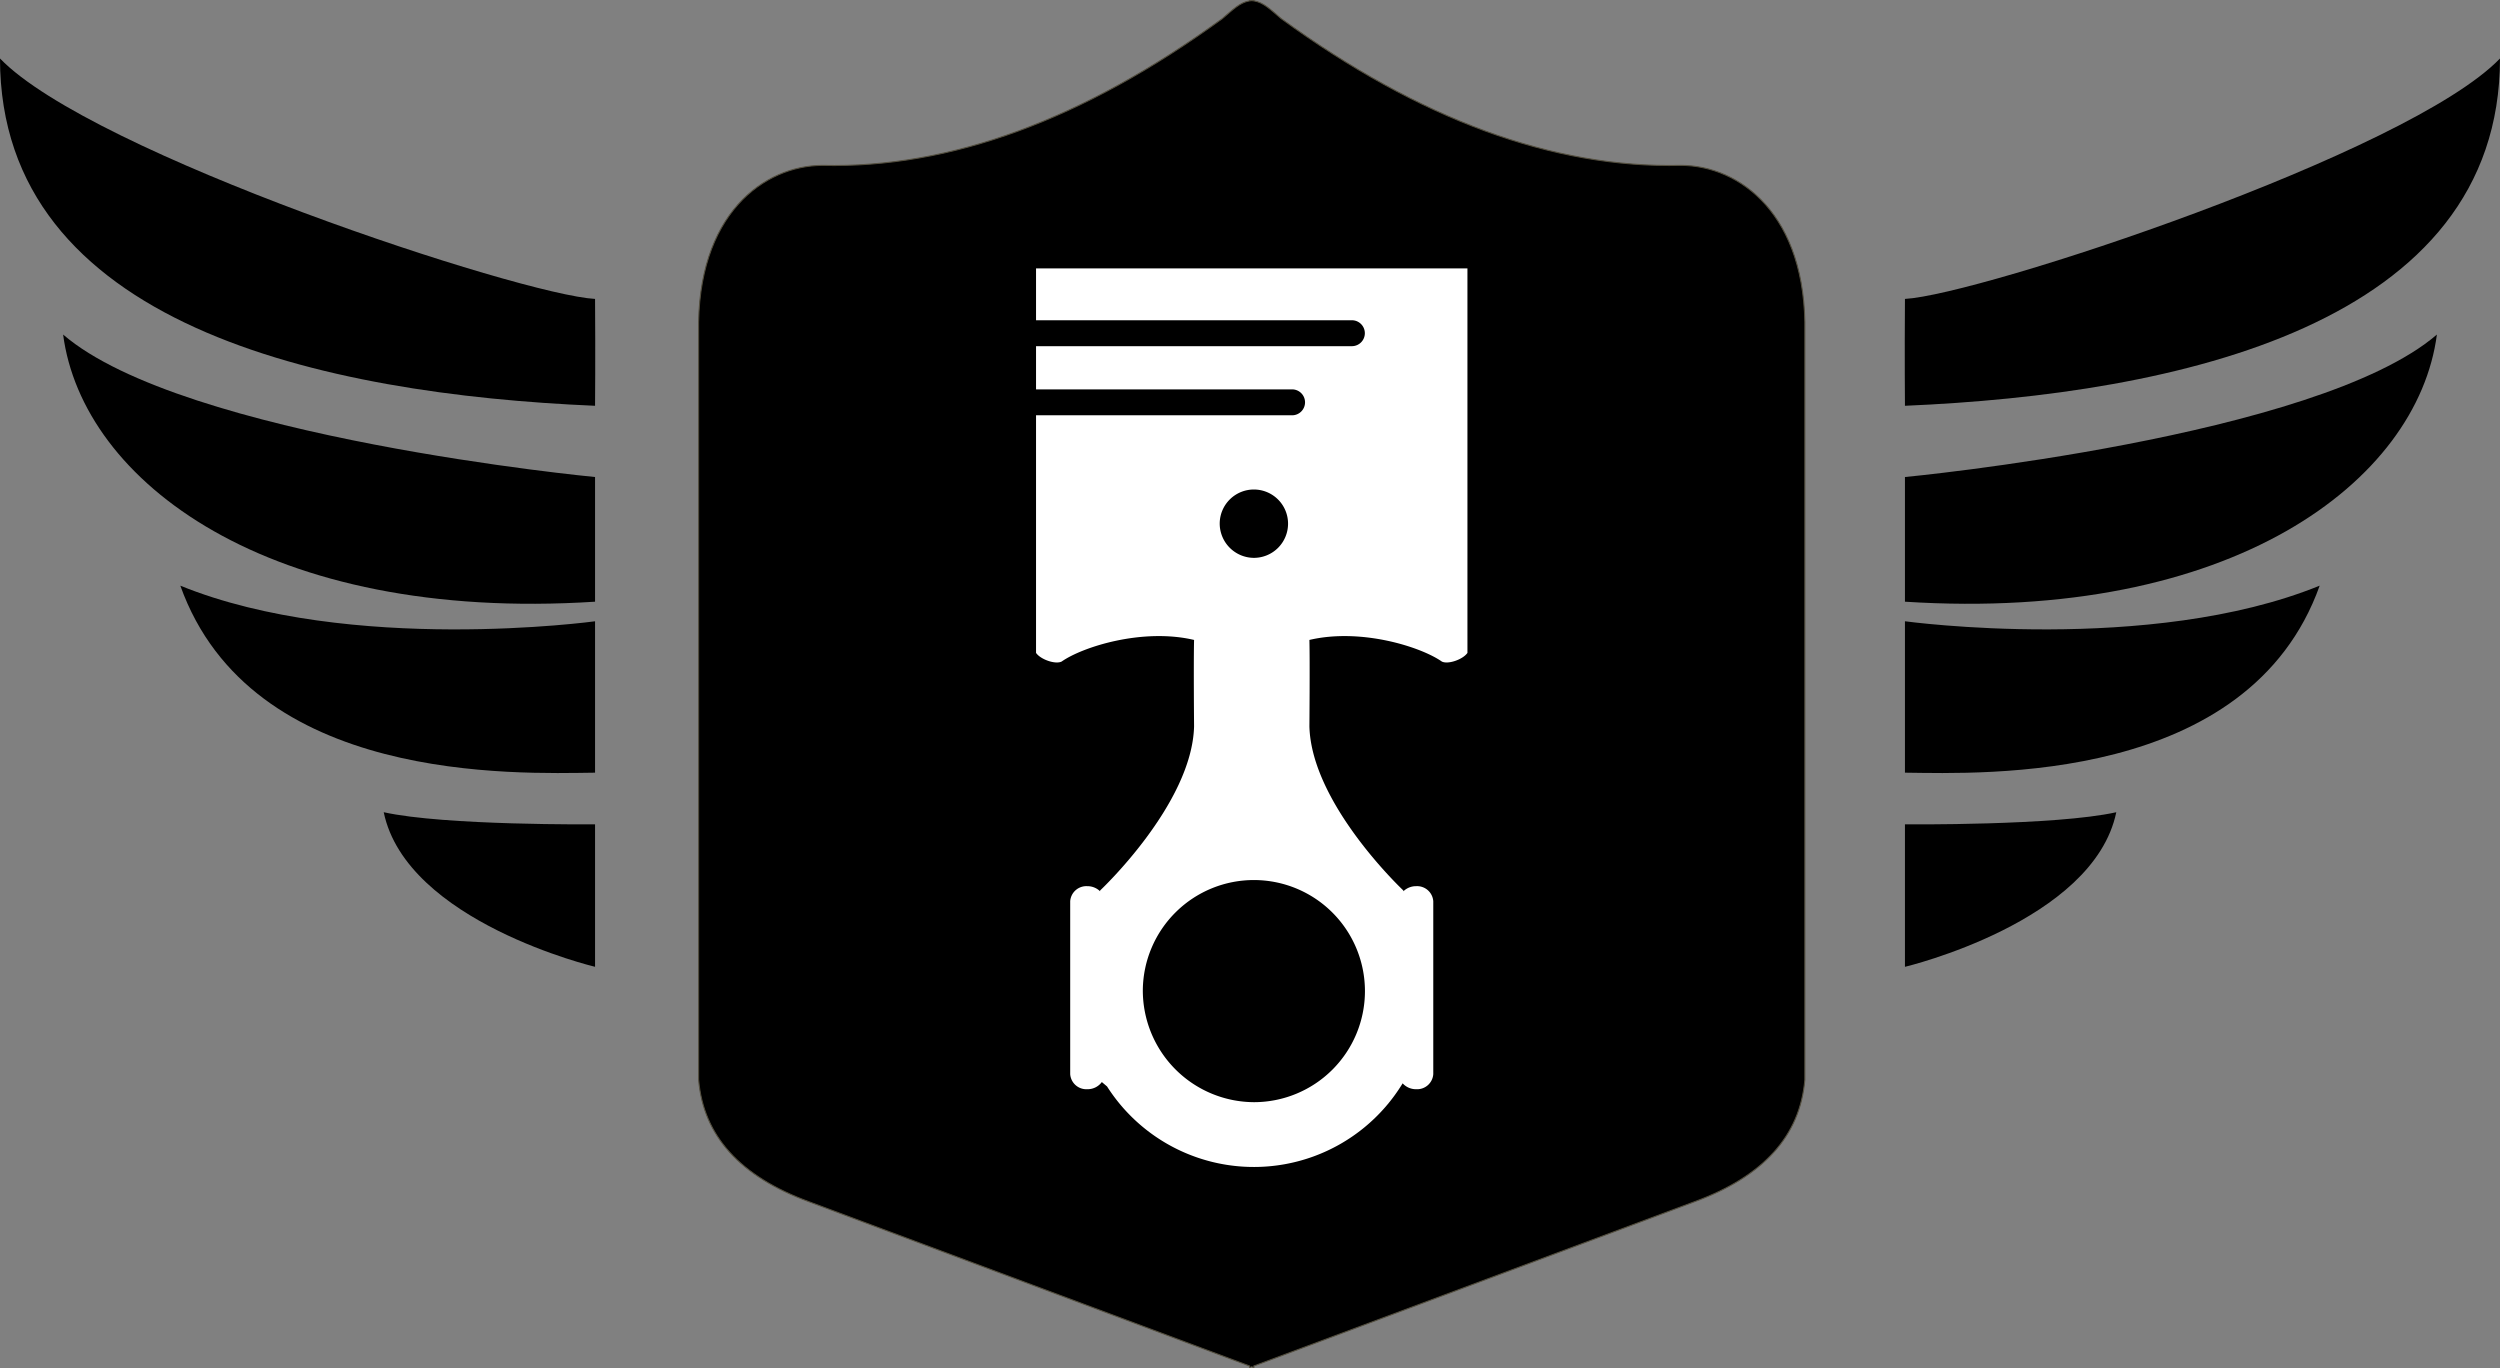 <?xml version="1.0" encoding="UTF-8"?> <svg xmlns="http://www.w3.org/2000/svg" xmlns:xlink="http://www.w3.org/1999/xlink" id="Group_8" data-name="Group 8" width="575.712" height="315.121" viewBox="0 0 575.712 315.121"><rect x="0" y="0" width="575.712" height="315.121" fill="#808080" stroke="none"/><defs><clipPath id="clip-path"><rect id="Rectangle_2" data-name="Rectangle 2" width="575.712" height="315.121" fill="none"></rect></clipPath></defs><g id="Group_7" data-name="Group 7" clip-path="url(#clip-path)"><path id="Path_36" data-name="Path 36" d="M288.243.14,287.751.2c-2.183.342-3.785,1.97-6.262,4.081q-47.907,34.865-92.1,33.805c-13.342.013-29.026,11.169-28.509,38.645V248.648q1.641,19.383,25.41,28.089l101.457,37.825,0,.379.5-.19.505.19v-.379L390.22,276.737q23.77-8.707,25.411-28.089V76.727c.517-27.476-15.168-38.632-28.508-38.645q-44.188,1.061-92.1-33.805C292.549,2.166,290.94.538,288.758.2Zm0,0-.489-.012,0,.068Zm.516-.012-.516.012.515.056Z"></path><path id="Path_37" data-name="Path 37" d="M288.243.14,287.751.2c-2.183.342-3.785,1.97-6.262,4.081q-47.907,34.865-92.1,33.805c-13.342.013-29.026,11.169-28.509,38.645V248.648q1.641,19.383,25.41,28.089l101.457,37.825,0,.379.5-.19.505.19v-.379L390.22,276.737q23.77-8.707,25.411-28.089V76.727c.517-27.476-15.168-38.632-28.508-38.645q-44.188,1.061-92.1-33.805C292.549,2.166,290.94.538,288.758.2Zm0,0-.489-.012,0,.068Zm.516-.012-.516.012.515.056Z" fill="none" stroke="#534e3e" stroke-width="0.25"></path><path id="Path_38" data-name="Path 38" d="M0,13.467c.035,61.365,74.366,77.3,137.032,79.979,0,0,.1-10.994,0-24.609C119.947,67.906,21.072,35.352,0,13.467"></path><path id="Path_39" data-name="Path 39" d="M137.032,138.562v-28.71S42.11,100.807,14.534,77.04c4.435,33.81,47.211,66.364,122.5,61.522"></path><path id="Path_40" data-name="Path 40" d="M41.525,134.869c16.335,45.707,77.343,43.283,95.507,43.066V143.072s-56.381,7.721-95.507-8.2"></path><path id="Path_41" data-name="Path 41" d="M88.364,187.041c5.259,25.281,48.668,35.6,48.668,35.6V189.831s-34.643.326-48.668-2.79"></path><path id="Path_42" data-name="Path 42" d="M575.712,13.467c-21.073,21.885-119.947,54.439-137.031,55.37-.1,13.615,0,24.609,0,24.609,62.665-2.682,137-18.614,137.031-79.979"></path><path id="Path_43" data-name="Path 43" d="M438.681,138.562c75.287,4.842,118.063-27.712,122.5-61.522-27.576,23.767-122.5,32.812-122.5,32.812Z"></path><path id="Path_44" data-name="Path 44" d="M438.681,143.071v34.863c18.164.217,79.171,2.641,95.507-43.066-39.126,15.924-95.507,8.2-95.507,8.2"></path><path id="Path_45" data-name="Path 45" d="M438.681,189.831v32.813s43.408-10.322,48.668-35.6c-14.025,3.116-48.668,2.79-48.668,2.79"></path><path id="Path_46" data-name="Path 46" d="M263.175,227.949a25.576,25.576,0,1,1,25.574,25.865,25.722,25.722,0,0,1-25.574-25.865m59.834,21.528a4.124,4.124,0,0,0,3.118,1.353,3.728,3.728,0,0,0,3.934-3.482V207.555a3.729,3.729,0,0,0-3.934-3.482,4.167,4.167,0,0,0-2.951,1.179v-.184s-21.181-19.867-21.64-37.8c0,0,.127-14.655,0-19.9,11.8-2.781,25.6,1.553,30.493,4.974,1.42.723,4.858-.468,5.9-1.989V61.812H238.584V73.75h72.788a2.985,2.985,0,0,1,0,5.969H238.584v9.949H297.6a2.985,2.985,0,0,1,0,5.969H238.584v54.716c1.043,1.521,4.481,2.712,5.9,1.989,4.89-3.421,18.69-7.755,30.492-4.974-.127,5.241,0,19.9,0,19.9-.459,17.937-21.64,37.8-21.64,37.8v.184a4.163,4.163,0,0,0-2.95-1.179,3.73,3.73,0,0,0-3.935,3.482v39.793a3.729,3.729,0,0,0,3.935,3.482,4.063,4.063,0,0,0,3.349-1.652l1.2,1.016a40.1,40.1,0,0,0,68.072-.717M280.88,120.507a7.87,7.87,0,1,1,7.869,7.959,7.913,7.913,0,0,1-7.869-7.959" fill="#fff"></path></g></svg> 